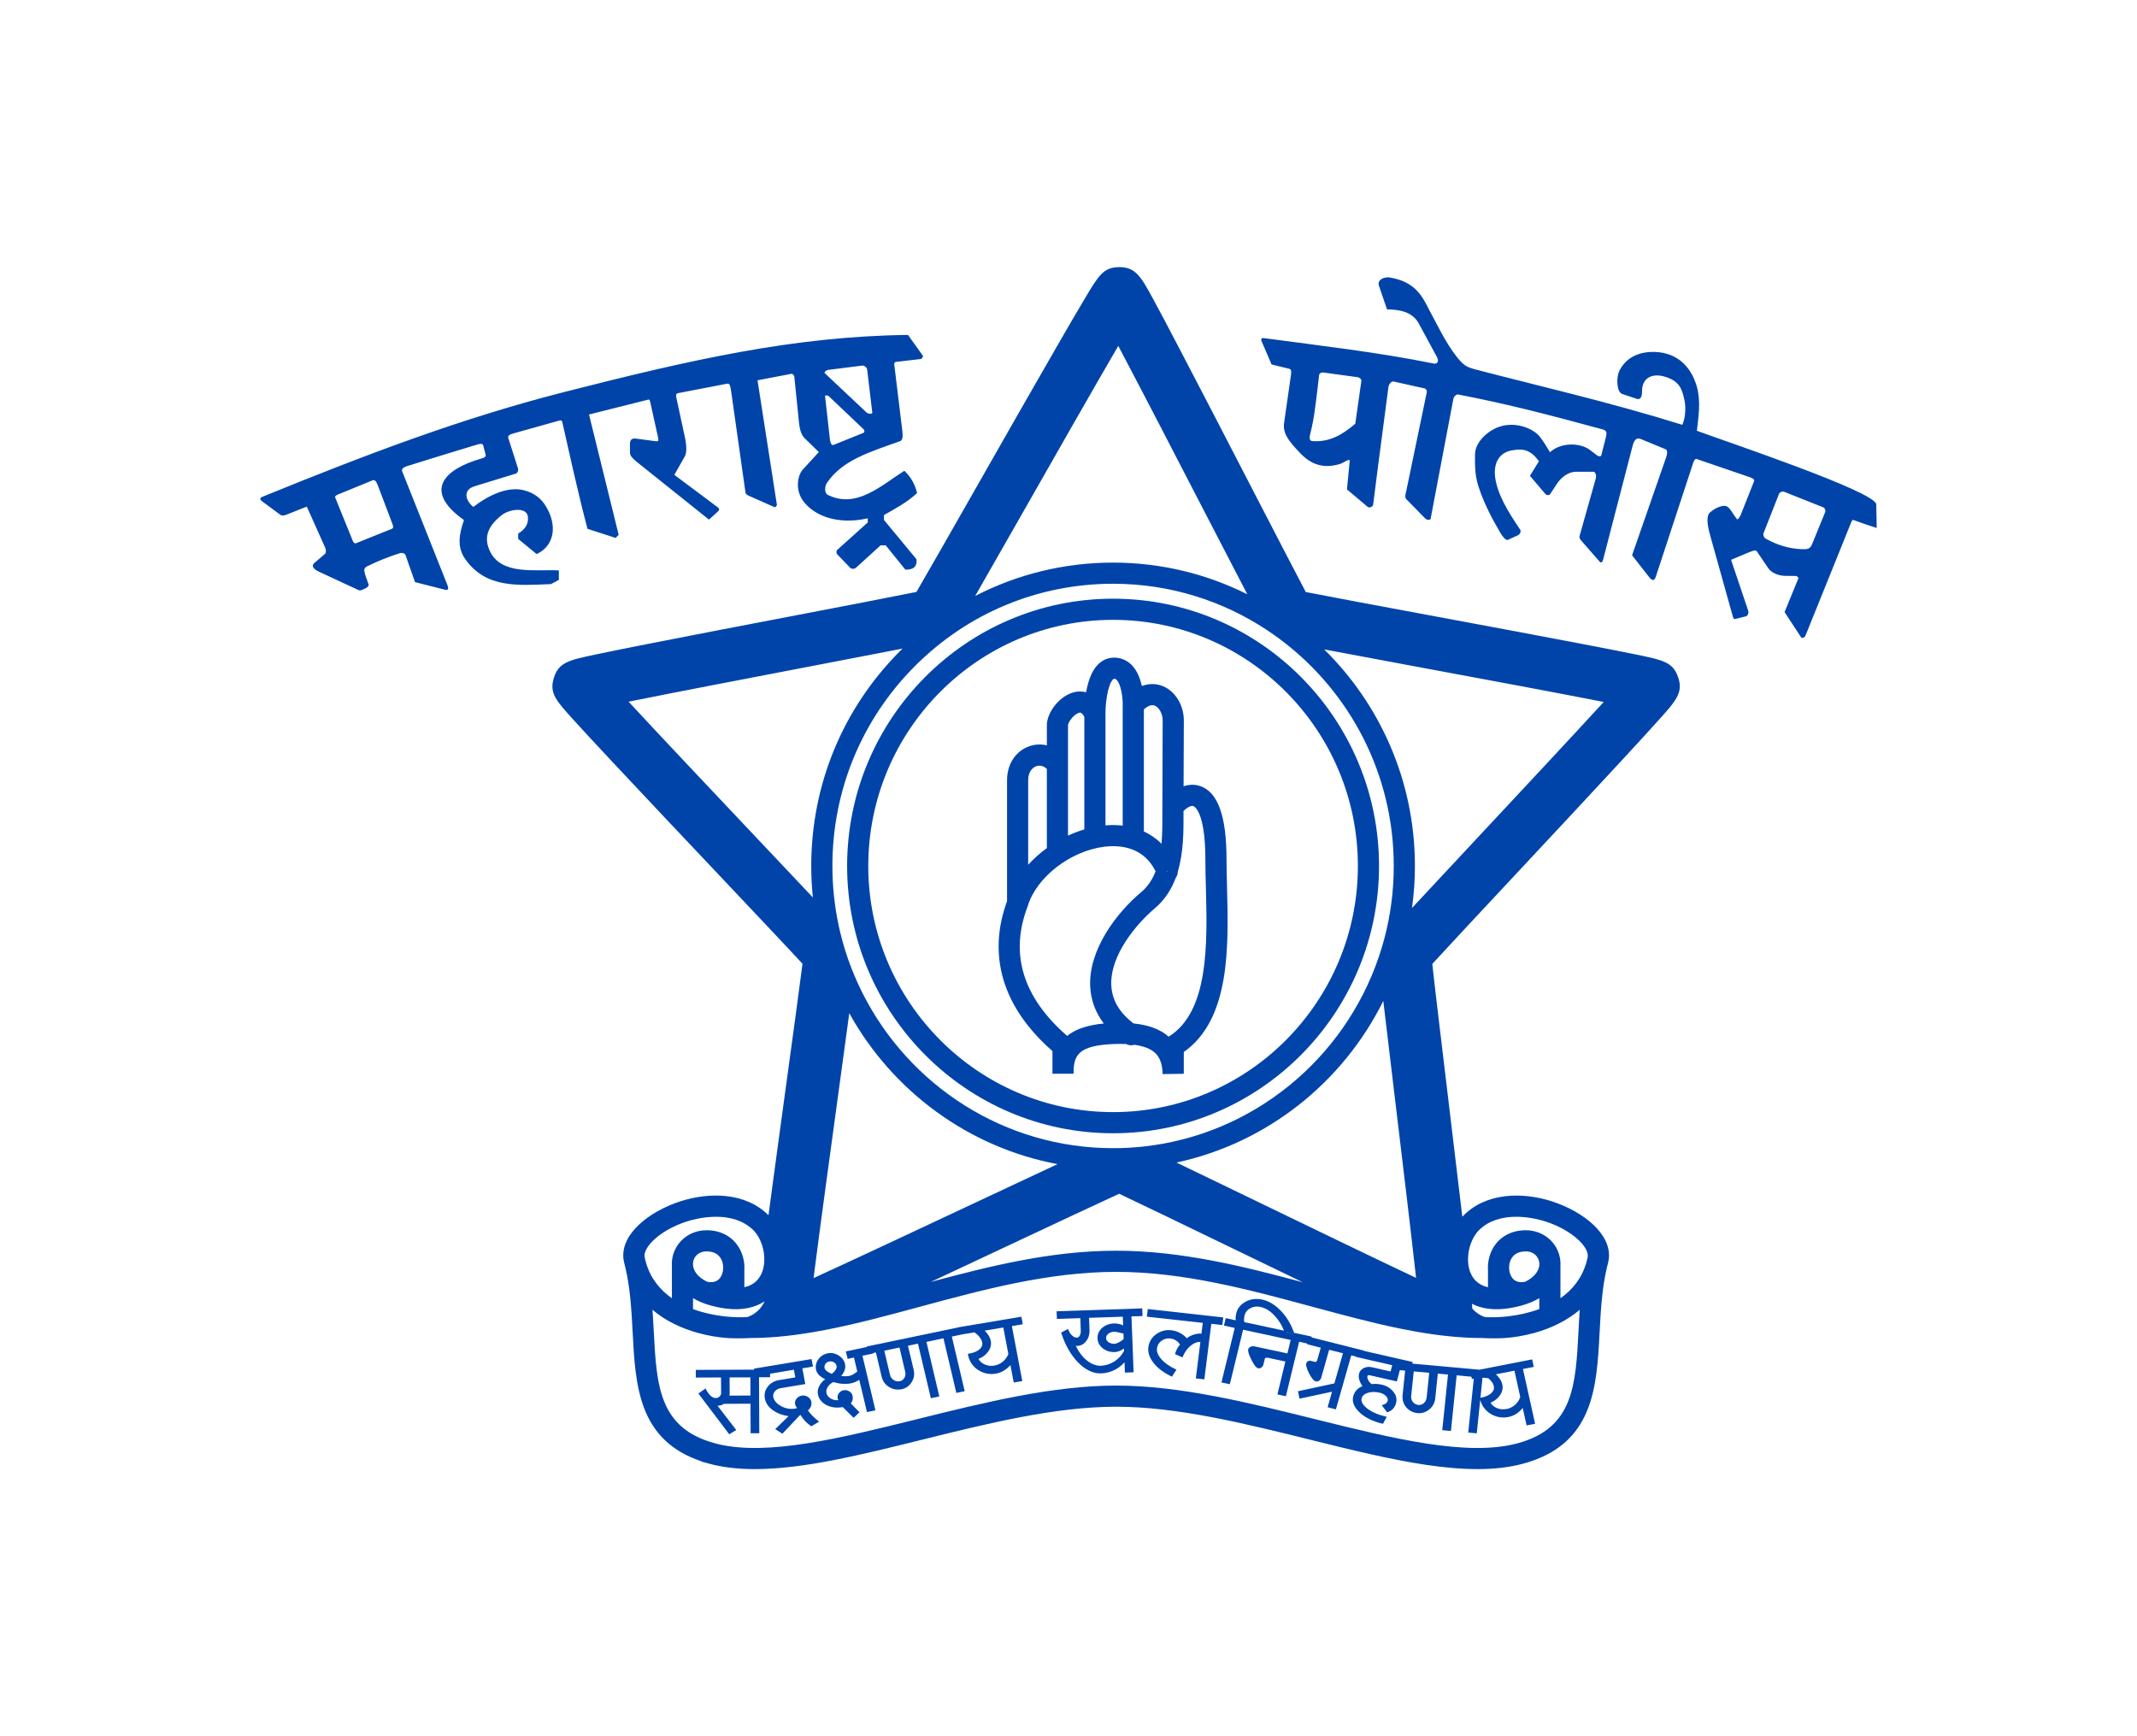 <svg width="128" height="104" viewBox="0 0 128 104" fill="none" xmlns="http://www.w3.org/2000/svg">
<rect width="128" height="104" fill="white"/>
<path d="M67.661 61.916C67.691 61.938 67.72 61.959 67.75 61.98L67.76 61.925C67.729 61.923 67.695 61.921 67.661 61.916ZM67.661 61.916C67.691 61.938 67.72 61.959 67.75 61.98L67.76 61.925C67.729 61.923 67.695 61.921 67.661 61.916ZM67.661 61.916C67.691 61.938 67.72 61.959 67.75 61.98L67.76 61.925C67.729 61.923 67.695 61.921 67.661 61.916ZM67.661 61.916C67.691 61.938 67.72 61.959 67.75 61.98L67.76 61.925C67.729 61.923 67.695 61.921 67.661 61.916ZM67.661 61.916C67.691 61.938 67.72 61.959 67.75 61.98L67.76 61.925C67.729 61.923 67.695 61.921 67.661 61.916ZM67.661 61.916C67.691 61.938 67.72 61.959 67.75 61.98L67.76 61.925C67.729 61.923 67.695 61.921 67.661 61.916ZM67.661 61.916C67.691 61.938 67.72 61.959 67.75 61.98L67.76 61.925C67.729 61.923 67.695 61.921 67.661 61.916ZM67.661 61.916C67.691 61.938 67.72 61.959 67.75 61.98L67.76 61.925C67.729 61.923 67.695 61.921 67.661 61.916ZM67.661 61.916C67.691 61.938 67.72 61.959 67.75 61.98L67.76 61.925C67.729 61.923 67.695 61.921 67.661 61.916ZM67.661 61.916C67.691 61.938 67.72 61.959 67.75 61.98L67.76 61.925C67.729 61.923 67.695 61.921 67.661 61.916ZM67.661 61.916C67.691 61.938 67.72 61.959 67.75 61.98L67.76 61.925C67.729 61.923 67.695 61.921 67.661 61.916Z" fill="#0044AA"/>
<path d="M66.669 35.862C57.884 35.862 50.74 43.044 50.74 51.873C50.74 60.702 57.886 67.883 66.671 67.883C75.456 67.883 82.6 60.7 82.6 51.873C82.6 43.044 75.454 35.862 66.669 35.862ZM81.333 51.873C81.333 60.002 74.755 66.616 66.671 66.616C58.587 66.616 52.007 60.002 52.007 51.873C52.007 43.745 58.583 37.129 66.671 37.129C74.759 37.129 81.333 43.743 81.333 51.871V51.873Z" fill="#0044AA"/>
<path d="M55.269 21.297L54.386 20.062C47.565 20.145 41.385 21.544 33.777 23.487C27.663 25.049 22.06 27.173 15.699 29.765C15.515 29.841 15.595 29.951 15.709 30.035L16.784 30.831C16.889 30.91 17.016 30.884 17.151 30.831L18.376 30.346C18.376 30.346 19.098 31.946 19.474 32.797C19.524 32.909 19.549 33.101 19.474 33.168L18.832 33.722C18.585 33.937 18.878 34.142 19.113 34.249L21.479 35.349H21.481C21.523 35.37 21.574 35.373 21.618 35.356C22.022 35.216 22.104 35.096 22.081 35.018C21.994 34.731 21.849 34.456 21.819 34.159C21.811 34.068 21.891 33.973 21.969 33.933C22.617 33.612 23.288 33.344 23.977 33.128C24.084 33.097 24.251 33.143 24.289 33.249L24.859 34.87L26.675 35.33C26.901 35.389 26.852 35.176 26.791 35.024L24.086 28.222C24.042 28.11 24.133 28 24.405 27.914C25.75 27.491 27.101 27.078 28.45 26.67C28.638 26.613 28.902 26.518 28.94 26.67L29.084 27.219C29.122 27.369 29.024 27.411 28.788 27.479C26.584 28.119 25.332 29.408 27.791 31.152C27.528 31.912 27.335 32.731 27.859 33.479C29.103 35.258 31.034 35.064 33.002 34.988L33.473 34.737V34.167C32.041 34.099 30.015 34.469 29.335 32.995C28.942 32.145 29.265 31.482 30.042 30.863C30.515 30.487 31.554 30.352 31.619 30.95C31.663 31.378 31.469 31.703 31.038 31.961V32.282L32.143 33.19C33.236 32.685 33.397 31.425 32.668 30.28C32.436 29.913 32.058 29.533 31.361 29.362C30.443 29.134 29.331 29.611 28.351 30.365C27.893 30.002 27.692 29.354 28.421 29.128L30.893 28.37C31.005 28.336 31.064 28.175 31.022 28.043L30.447 26.242C30.407 26.117 30.492 26.033 30.735 25.967L33.483 25.197C33.635 25.152 33.669 25.22 33.69 25.323C34.117 27.213 34.615 29.501 35.189 31.678L36.876 32.221L37.057 32.037L35.28 24.829L38.831 23.938C38.894 23.922 38.92 23.962 38.939 24.048L39.422 26.229C39.458 26.394 39.435 26.449 39.297 26.432L38.1 26.273C37.83 26.235 37.733 26.366 37.733 26.577V27.105C37.733 27.274 37.834 27.413 38.105 27.639L42.466 31.125L42.969 30.669C43.072 30.574 43.144 30.494 42.969 30.371L40.391 28.444L41.016 27.342C41.134 27.137 41.138 26.734 41.02 26.176L40.514 23.835C40.48 23.674 40.48 23.575 40.623 23.548L43.573 22.98C43.729 22.948 43.761 23.212 43.809 23.548L44.654 29.516C44.666 29.605 44.772 29.662 44.854 29.698L46.38 30.375C46.446 30.405 46.543 30.295 46.532 30.226L45.373 22.779L47.402 22.393C47.485 22.376 47.569 22.488 47.578 22.57L47.852 25.264C47.888 25.613 47.951 26.012 48.205 26.259L49.047 27.078L48.08 28.133C47.776 28.465 47.567 29.425 48.226 30.16C49.081 31.112 50.531 31.378 51.975 31.047V31.296L50.149 32.938C50.084 32.997 50.088 33.141 50.149 33.204L50.926 34.013C51.006 34.093 51.183 34.087 51.266 34.013L52.748 32.664H53.05L54.226 34.121C54.658 34.135 54.943 33.981 54.895 33.5L52.948 31.146V30.852C53.641 30.453 54.35 30.086 54.933 29.527C54.789 28.992 54.578 28.593 54.169 28.199C52.79 29.069 51.278 30.527 49.539 29.62C49.368 29.461 49.408 29.109 49.539 28.914C50.451 27.576 52.036 27.093 53.894 26.434C54 26.398 54.107 26.318 54.048 25.819L53.567 21.861C53.554 21.77 53.571 21.69 53.677 21.677L55.142 21.506C55.22 21.498 55.317 21.363 55.269 21.297ZM23.489 31.669L21.325 32.539C21.183 32.598 21.103 32.337 21.053 32.206L20.079 29.805C20.054 29.748 20.067 29.693 20.274 29.607L22.332 28.767C22.433 28.727 22.53 28.811 22.623 29.056L23.489 31.34C23.531 31.45 23.595 31.625 23.489 31.669ZM51.73 25.923L49.942 26.645C49.735 26.729 49.71 26.337 49.687 26.119L49.419 23.734C49.408 23.658 49.592 23.681 49.644 23.734L51.73 25.716C51.781 25.765 51.796 25.898 51.73 25.923ZM51.907 24.711L49.402 22.353C49.336 22.29 49.509 22.169 49.6 22.157L51.648 21.899C51.775 21.884 51.929 22.017 51.941 22.144L52.247 24.711C52.262 24.825 51.99 24.791 51.907 24.711ZM112.382 30.198C112.239 29.425 103.642 26.537 101.638 25.805C101.738 24.943 101.881 24.038 101.638 23.168C101.349 22.144 100.619 21.131 99.118 21.082C98.246 21.057 97.446 21.352 97.011 22.18C96.787 22.606 96.835 23.493 97.163 23.599L98.031 23.888C98.305 23.981 98.356 23.677 98.353 23.44C98.349 22.642 98.953 22.311 99.783 22.583C100.596 22.847 100.764 23.303 100.906 24.04C100.995 24.508 100.923 25.123 100.764 25.446C96.337 24.067 92.341 23.166 88.422 22.142C87.825 21.988 87.658 21.882 87.247 21.361C86.588 20.531 86.026 19.334 85.849 19.023C85.56 18.517 85.347 17.957 84.966 17.516C84.532 17.009 83.976 16.746 83.242 16.621C82.929 16.568 82.467 16.75 82.596 17.119L83.079 18.532C83.731 18.546 84.572 18.627 84.977 19.372L86.06 21.371C86.191 21.612 86.132 21.829 85.857 21.772C82.505 21.095 79.11 20.71 75.724 20.256C75.527 20.216 75.527 20.349 75.557 20.421L76.163 21.831L77.235 22.093C77.377 22.127 77.339 22.38 77.316 22.524L76.917 25.306C76.826 25.938 77.13 26.368 77.9 27.166C78.673 27.966 79.458 28.034 80.28 27.787C80.468 27.728 80.865 27.418 80.843 27.616L80.679 29.316L81.924 30.365C82.013 30.441 82.23 30.356 82.247 30.242C82.334 29.56 82.416 28.878 82.505 28.199C82.722 26.527 82.944 24.855 83.163 23.183C83.183 23.033 83.328 22.822 83.476 22.853L85.332 23.267C85.412 23.286 85.477 23.4 85.463 23.48L84.234 29.398C84.202 29.563 84.118 29.782 84.234 29.902L85.382 31.072C85.454 31.148 85.667 31.173 85.691 31.072L87.048 23.915C87.073 23.782 87.204 23.605 87.339 23.63C90.43 24.226 92.833 24.867 95.981 25.718C96.263 25.792 96.255 25.929 96.175 26.242L95.911 27.28C95.89 27.361 95.727 27.333 95.66 27.28L95.227 26.947C94.655 26.523 93.513 26.472 92.839 27.09C92.651 26.776 92.463 26.461 92.24 26.17C91.857 25.674 90.753 25.197 89.719 25.593C89.098 25.83 88.355 26.48 88.349 27.221C88.342 27.874 88.342 28.484 88.551 29.123C88.87 30.118 89.349 31.036 89.875 31.933C89.976 32.104 90.187 32.396 90.318 32.337L90.933 32.056C91.038 32.007 91.121 31.828 91.057 31.731C90.694 31.184 90.352 30.679 90.059 30.093C89.085 28.159 89.6 27.154 90.538 26.981C91.277 26.841 91.695 26.972 92.178 27.627L91.638 28.503L92.571 29.598C92.63 29.668 92.795 29.683 92.845 29.605L93.255 28.978C93.5 28.604 93.937 28.26 94.382 28.26H95.438C95.577 28.26 95.624 28.513 95.586 28.648L94.61 32.113C94.572 32.246 94.707 32.379 94.798 32.482L95.816 33.646C95.871 33.707 95.968 33.732 96.023 33.517L97.75 26.854C97.834 26.518 97.925 26.151 98.292 26.303L99.751 26.905C99.96 26.989 99.804 27.373 99.73 27.589L97.756 33.261L98.772 34.56C98.949 34.79 99.09 34.809 99.173 34.56L101.423 27.709C101.455 27.616 101.529 27.462 101.622 27.494L104.687 28.543C104.835 28.593 105.122 28.676 105.065 28.822L104.294 30.768C104.244 30.897 104.104 31.18 104.03 31.089C103.83 30.846 103.646 30.451 103.446 30.34C103.228 30.219 102.774 30.392 102.43 30.688C102.122 30.954 102.339 31.739 102.479 32.235L103.8 36.96C103.815 37.015 103.868 37.097 103.923 37.081L104.581 36.916C104.698 36.888 104.75 36.69 104.71 36.574L103.686 33.534L104.622 33.139C105.08 32.945 105.162 32.947 105.23 33.027L105.909 34.028C106.118 34.338 106.558 34.492 106.933 34.494L107.562 34.501C107.634 34.501 107.742 34.587 107.714 34.653L106.891 36.665L107.883 38.18C107.934 38.256 108.101 38.18 108.135 38.094L110.883 31.283C110.934 31.154 110.98 31.137 111.018 31.148C111.477 31.319 111.941 31.48 112.41 31.625L112.382 30.198ZM81.177 25.384H81.175C80.444 26.001 79.699 26.482 78.648 26.425C78.477 26.415 78.384 26.356 78.494 25.933C78.599 25.511 78.681 25.083 78.741 24.65C78.848 23.922 78.922 23.187 79.013 22.452C79.026 22.363 79.152 22.3 79.241 22.311L81.32 22.594C81.424 22.606 81.559 22.714 81.542 22.817L81.177 25.384ZM109.321 30.679L108.534 32.605C108.422 32.877 108.278 32.909 107.923 32.896C107.144 32.867 106.437 32.643 105.755 32.261C105.654 32.204 105.588 32.043 105.631 31.936L106.56 29.579C106.6 29.476 106.767 29.419 106.868 29.459L109.213 30.392C109.308 30.43 109.361 30.582 109.321 30.679Z" fill="#0044AA"/>
<path d="M96.299 75.726C96.303 75.707 96.31 75.688 96.314 75.669C96.337 75.582 96.354 75.496 96.363 75.409C96.344 75.517 96.323 75.622 96.299 75.726Z" fill="#0044AA"/>
<path d="M88.811 73.49C88.777 73.515 88.746 73.543 88.714 73.57C88.746 73.543 88.779 73.517 88.813 73.494V73.49H88.811ZM88.798 80.148C89.007 80.168 89.227 80.178 89.455 80.178C89.683 80.178 89.917 80.17 90.156 80.148H88.798ZM95.075 75.396C95.079 75.377 95.085 75.36 95.09 75.341C95.096 75.316 95.1 75.291 95.102 75.265C95.094 75.31 95.085 75.354 95.075 75.396ZM96.363 75.398C96.363 75.398 96.363 75.4 96.365 75.403V75.398H96.363ZM44.898 73.492C44.926 73.513 44.951 73.532 44.977 73.553C44.951 73.532 44.926 73.511 44.901 73.492H44.898ZM43.549 80.148C43.79 80.17 44.024 80.178 44.252 80.178C44.48 80.178 44.698 80.168 44.907 80.148H43.549ZM38.603 75.249C38.603 75.28 38.609 75.312 38.618 75.341C38.622 75.356 38.626 75.373 38.63 75.388C38.62 75.341 38.611 75.295 38.603 75.249ZM37.343 75.398H37.34L37.347 75.43C37.347 75.43 37.343 75.409 37.343 75.398Z" fill="#0044AA"/>
<path d="M100.513 40.562C100.205 39.662 99.618 39.542 98.052 39.217C97.294 39.061 96.223 38.85 94.781 38.575C92.138 38.069 88.682 37.425 85.634 36.859C82.615 36.297 79.509 35.719 78.213 35.463C77.605 34.319 76.203 31.604 74.837 28.963C73.439 26.256 71.854 23.191 70.625 20.846C69.956 19.564 69.454 18.616 69.09 17.947C68.356 16.596 68.024 15.983 67.017 16C66.088 16.017 65.801 16.497 64.953 17.924C64.545 18.608 63.979 19.577 63.226 20.886C61.845 23.28 60.076 26.385 58.516 29.125C57.044 31.71 55.53 34.365 54.893 35.457C53.66 35.71 50.685 36.28 47.789 36.836C44.808 37.406 41.428 38.054 38.831 38.567C37.414 38.845 36.363 39.059 35.618 39.217C34.089 39.54 33.458 39.675 33.171 40.615C32.896 41.518 33.295 41.957 34.361 43.131C34.874 43.699 35.607 44.489 36.599 45.55C38.417 47.495 40.805 50.022 42.912 52.251C45.017 54.481 47.181 56.769 48.067 57.73C47.907 59.011 47.489 62.066 47.081 65.039C46.735 67.572 46.351 70.384 46.03 72.793C44.632 71.398 42.449 71.408 40.733 71.966C38.865 72.574 37.174 73.923 37.343 75.398C37.343 75.409 37.345 75.419 37.347 75.43C37.347 75.434 37.347 75.436 37.349 75.439C37.361 75.517 37.376 75.593 37.393 75.666C37.393 75.666 37.395 75.673 37.395 75.675C37.421 75.766 37.442 75.859 37.463 75.949C37.756 77.197 37.826 78.523 37.894 79.809C38.06 82.988 38.233 86.271 42.014 87.533V87.55L42.483 87.677C43.324 87.903 44.24 88 45.219 88C48.133 88 51.601 87.139 55.222 86.241C59.145 85.268 63.2 84.263 66.853 84.263C70.505 84.263 74.561 85.268 78.483 86.241C83.322 87.441 87.891 88.574 91.224 87.677C95.461 86.535 95.638 83.117 95.812 79.811C95.881 78.502 95.951 77.151 96.259 75.884C96.272 75.833 96.287 75.781 96.299 75.726C96.323 75.622 96.344 75.517 96.363 75.409C96.363 75.407 96.363 75.405 96.365 75.403C96.365 75.403 96.364 75.401 96.363 75.398H96.365C96.529 73.921 94.838 72.574 92.974 71.968C91.222 71.396 88.982 71.4 87.589 72.884C87.306 70.479 86.968 67.665 86.662 65.13C86.301 62.115 85.927 59.018 85.79 57.74C86.643 56.805 88.72 54.582 90.741 52.42C92.852 50.161 95.244 47.6 97.076 45.616C98.079 44.533 98.818 43.727 99.337 43.146C100.395 41.97 100.834 41.482 100.513 40.562ZM61.269 30.692C63.063 27.54 65.495 23.271 66.981 20.719C68.311 23.233 70.444 27.358 72.023 30.416C73.281 32.85 74.128 34.486 74.71 35.598C72.287 34.385 69.555 33.7 66.669 33.7C63.747 33.703 60.933 34.393 58.41 35.7C59.026 34.627 59.928 33.046 61.269 30.692ZM66.671 34.967C70.072 34.967 73.237 35.987 75.884 37.739C76.186 37.938 76.482 38.147 76.771 38.368C80.846 41.453 83.482 46.359 83.482 51.871C83.482 53.387 83.284 54.855 82.91 56.252C82.815 56.609 82.707 56.964 82.589 57.31C80.518 63.43 75.046 67.982 68.447 68.683C67.864 68.744 67.271 68.776 66.671 68.776C66.278 68.776 65.888 68.763 65.501 68.736C59.039 68.286 53.569 64.15 51.166 58.41C50.765 57.453 50.449 56.453 50.229 55.416C49.986 54.274 49.858 53.087 49.858 51.873C49.858 47.358 51.606 43.112 54.783 39.918C57.958 36.726 62.178 34.969 66.671 34.967ZM60.24 74.683C63.008 73.382 65.85 72.048 67.036 71.507C68.195 72.052 70.942 73.38 73.615 74.674C75.04 75.362 76.564 76.099 78.033 76.809C74.44 75.842 70.731 74.919 66.855 74.919C62.979 74.919 59.322 75.829 55.754 76.787C57.247 76.087 58.794 75.362 60.24 74.683ZM48.73 76.559C49.093 73.686 49.742 68.963 50.219 65.467C50.499 63.411 50.713 61.864 50.869 60.692C53.44 65.33 57.977 68.725 63.34 69.732C62.252 70.239 60.812 70.916 58.895 71.816C55.693 73.319 51.367 75.352 48.73 76.559ZM74.995 71.822C73.009 70.861 71.55 70.154 70.469 69.637C75.903 68.465 80.438 64.832 82.855 59.957C83.001 61.201 83.214 62.97 83.518 65.51C83.936 68.987 84.502 73.686 84.819 76.545C82.254 75.335 78.084 73.317 74.995 71.822ZM45.213 50.077C42.823 47.548 39.591 44.128 37.649 42.031C40.431 41.47 45.002 40.593 48.384 39.945C51.063 39.432 52.853 39.088 54.063 38.85C54.002 38.907 53.943 38.966 53.884 39.025C50.47 42.458 48.591 47.02 48.591 51.873C48.591 52.509 48.623 53.138 48.688 53.757C47.85 52.866 46.727 51.677 45.213 50.077ZM41.506 75.658C41.506 75.645 41.506 75.635 41.51 75.622C41.554 75.293 41.82 74.959 42.319 74.959C42.754 74.959 43.055 75.126 43.214 75.455C43.273 75.58 43.307 75.719 43.315 75.861V76.002C43.302 76.211 43.235 76.414 43.117 76.564C42.946 76.775 42.688 76.847 42.348 76.775C41.782 76.498 41.546 76.125 41.51 75.804V75.658H41.506ZM41.51 77.761C41.81 77.94 42.171 78.094 42.602 78.21C43.824 78.54 44.708 78.451 45.344 78.189C45.513 78.12 45.665 78.04 45.8 77.951C45.673 78.215 45.511 78.426 45.31 78.588C45.154 78.719 44.974 78.819 44.772 78.89C44.054 78.945 42.745 78.871 41.51 78.415V77.761ZM38.632 75.403C38.632 75.403 38.632 75.392 38.632 75.388C38.628 75.373 38.624 75.356 38.62 75.341C38.611 75.312 38.607 75.28 38.605 75.249C38.567 74.647 39.583 73.671 41.126 73.171C41.599 73.017 43.575 72.466 44.901 73.492C44.926 73.511 44.951 73.532 44.977 73.553C45.05 73.61 45.118 73.676 45.183 73.747C45.466 74.068 45.663 74.516 45.741 74.98C45.819 75.441 45.783 75.918 45.606 76.302C45.591 76.334 45.576 76.363 45.561 76.391C45.34 76.802 44.989 77.016 44.584 77.104V76.089C44.609 75.69 44.535 75.278 44.356 74.906C43.986 74.136 43.243 73.692 42.321 73.692C41.261 73.692 40.393 74.434 40.256 75.455C40.239 75.584 40.235 75.719 40.245 75.859V77.765C39.542 77.273 38.968 76.587 38.694 75.637C38.672 75.561 38.654 75.483 38.635 75.403H38.632ZM88.619 73.654C88.648 73.625 88.68 73.595 88.714 73.57C88.746 73.543 88.777 73.515 88.811 73.49C90.135 72.468 92.111 73.017 92.582 73.171C94.14 73.68 95.159 74.666 95.102 75.265C95.1 75.291 95.096 75.316 95.09 75.341C95.085 75.36 95.079 75.377 95.075 75.396C95.058 75.472 95.039 75.544 95.02 75.616C94.748 76.576 94.173 77.269 93.466 77.763V75.852C93.475 75.715 93.468 75.582 93.453 75.455C93.316 74.434 92.448 73.692 91.389 73.692C90.466 73.692 89.723 74.136 89.351 74.906C89.176 75.276 89.102 75.683 89.126 76.08V77.104C88.693 77.007 88.319 76.769 88.104 76.3C87.728 75.491 87.988 74.265 88.619 73.654ZM91.361 76.775C91.019 76.847 90.762 76.775 90.591 76.562C90.47 76.412 90.403 76.205 90.392 75.992V75.873C90.399 75.728 90.432 75.584 90.494 75.455C90.652 75.126 90.954 74.959 91.389 74.959C91.887 74.959 92.153 75.293 92.197 75.622C92.197 75.635 92.199 75.645 92.201 75.658V75.799C92.163 76.12 91.927 76.496 91.361 76.775ZM92.199 77.761V78.413C90.962 78.871 89.651 78.945 88.933 78.89C88.634 78.785 88.387 78.618 88.188 78.388C88.18 78.295 88.171 78.198 88.163 78.097C88.809 78.426 89.75 78.576 91.108 78.21C91.539 78.094 91.9 77.94 92.199 77.761ZM87.838 80.123C88.156 80.14 88.473 80.148 88.79 80.148H90.156C90.717 80.106 91.306 80.007 91.889 79.847C92.869 79.576 93.833 79.129 94.623 78.457C94.591 78.89 94.57 79.319 94.547 79.745C94.378 82.988 94.243 85.551 90.895 86.455C87.878 87.265 83.463 86.172 78.789 85.013C74.793 84.02 70.659 82.996 66.853 82.996C63.046 82.996 58.912 84.02 54.916 85.013C50.347 86.146 46.026 87.217 43.015 86.505L42.813 86.45C39.462 85.549 39.329 82.986 39.158 79.743C39.135 79.319 39.114 78.888 39.082 78.457C39.87 79.129 40.834 79.576 41.814 79.844C42.399 80.007 42.99 80.106 43.549 80.148H44.917C45.169 80.148 45.422 80.142 45.675 80.132C46.978 80.077 48.3 79.891 49.642 79.623C51.422 79.27 53.24 78.778 55.112 78.272C58.904 77.246 62.827 76.186 66.855 76.186C70.883 76.186 74.803 77.246 78.595 78.272C80.385 78.755 82.125 79.226 83.826 79.576C85.186 79.855 86.52 80.056 87.838 80.123ZM88.427 50.258C86.636 52.175 85.414 53.482 84.574 54.388C84.69 53.567 84.749 52.726 84.749 51.873C84.749 46.794 82.667 42.198 79.315 38.9C80.573 39.139 82.397 39.479 85.055 39.973C88.528 40.617 93.225 41.491 96.059 42.048C94.106 44.178 90.84 47.674 88.427 50.258Z" fill="#0044AA"/>
<path d="M77.459 79.891L77.005 79.792C77.005 79.792 77.007 79.798 77.007 79.8L77.461 79.897C77.461 79.897 77.459 79.893 77.459 79.891ZM77.459 79.891L77.005 79.792C77.005 79.792 77.007 79.798 77.007 79.8L77.461 79.897C77.461 79.897 77.459 79.893 77.459 79.891Z" fill="#0044AA"/>
<path d="M48.994 85.103C48.855 84.992 48.73 84.88 48.625 84.768C48.534 84.671 48.458 84.578 48.395 84.487C48.466 84.421 48.523 84.35 48.561 84.269C48.603 84.172 48.616 84.073 48.597 83.976C48.574 83.849 48.504 83.75 48.392 83.678C48.283 83.605 48.16 83.577 48.029 83.598C47.892 83.621 47.786 83.683 47.711 83.78C47.63 83.877 47.601 83.987 47.624 84.109C47.632 84.158 47.654 84.21 47.687 84.265C47.704 84.293 47.723 84.32 47.746 84.348C47.744 84.348 47.742 84.348 47.74 84.348C47.706 84.36 47.666 84.369 47.62 84.375C47.335 84.426 47.052 84.375 46.779 84.223C46.514 84.075 46.357 83.892 46.317 83.68C46.294 83.562 46.324 83.453 46.406 83.351C46.492 83.241 46.604 83.178 46.748 83.155L48.236 82.904L48.057 81.964L48.694 81.856L48.608 81.407L45.162 81.981L45.175 82.042L41.677 82.057V82.517L43.186 82.509L43.193 83.442C43.193 83.526 43.161 83.596 43.096 83.655C43.032 83.714 42.954 83.748 42.859 83.744C42.766 83.744 42.669 83.7 42.57 83.613C42.466 83.518 42.373 83.391 42.293 83.233L42.262 83.168L41.831 83.472L43.68 85.914L44.1 85.659L42.977 84.202C43.121 84.208 43.252 84.164 43.366 84.09L44.951 84.082L44.96 85.851H45.479L45.464 82.498H46.125V82.285L47.552 82.046L47.637 82.505L46.659 82.669C46.378 82.716 46.153 82.847 45.986 83.062C45.821 83.273 45.762 83.512 45.813 83.769C45.865 84.056 46.041 84.303 46.334 84.502C46.585 84.671 46.887 84.78 47.233 84.827L46.435 85.604L46.86 85.882L47.936 84.747C48.025 84.882 48.116 85.002 48.211 85.108C48.323 85.232 48.443 85.334 48.566 85.414L48.597 85.435L49.064 85.158L48.994 85.101V85.103ZM43.691 83.598C43.701 83.547 43.706 83.495 43.706 83.44L43.701 82.509L44.943 82.505L44.949 83.592L43.691 83.598Z" fill="#0044AA"/>
<path d="M77.459 79.891L77.005 79.792C77.005 79.792 77.007 79.798 77.007 79.8L77.461 79.897C77.461 79.897 77.459 79.893 77.459 79.891Z" fill="#0044AA"/>
<path d="M91.22 82.004L91.87 81.878L91.771 81.428L88.615 82.046L87.673 81.96L84.591 81.681L84.616 81.584L81.698 80.919L81.703 80.904L78.559 80.113L78.57 80.064L77.508 79.836C77.343 79.344 77.085 78.909 76.746 78.546C76.395 78.168 76.009 77.932 75.595 77.843C75.247 77.769 74.915 77.811 74.613 77.97C74.314 78.128 74.124 78.365 74.047 78.669C74.02 78.781 74.007 78.88 74.007 78.973C74.01 79.015 74.014 79.053 74.02 79.087L73.418 78.956L73.309 79.403L73.957 79.543L73.161 82.809L73.663 82.914L74.459 79.65L75.109 79.792L77.307 80.265L77.111 81.071L75.154 80.651C75.069 80.634 74.989 80.638 74.917 80.666C74.814 80.706 74.778 80.773 74.765 80.822C74.748 80.896 74.748 81.039 74.957 81.457C75.168 81.871 75.282 81.943 75.359 81.958C75.426 81.973 75.492 81.958 75.555 81.913C75.616 81.869 75.656 81.81 75.675 81.736L75.762 81.375C75.766 81.362 75.785 81.35 75.814 81.337C75.857 81.322 75.899 81.322 75.95 81.333L76.99 81.555L76.513 83.528L77.02 83.636L77.814 80.372L78.31 80.48L78.297 80.522L79.11 80.727L78.895 81.481C78.884 81.517 78.867 81.542 78.836 81.565C78.814 81.582 78.796 81.586 78.772 81.58L78.506 81.514C78.454 81.5 78.399 81.508 78.346 81.538C78.293 81.565 78.259 81.607 78.242 81.66C78.209 81.778 78.263 81.971 78.409 82.268C78.563 82.562 78.69 82.714 78.812 82.745C78.878 82.762 78.945 82.747 79.011 82.705C79.072 82.663 79.114 82.606 79.135 82.534L79.612 80.854L80.44 81.061L79.925 82.866L77.744 83.336L77.837 83.782L79.784 83.364L79.52 84.295L80.016 84.421L80.936 81.187L81.221 81.259L81.217 81.278L83.389 81.776L83.292 82.152L82.171 81.897C82 81.859 81.838 81.876 81.688 81.947C81.536 82.021 81.441 82.133 81.405 82.279C81.373 82.401 81.38 82.536 81.426 82.684C81.464 82.8 81.525 82.918 81.606 83.034C81.483 83.081 81.373 83.151 81.278 83.241C81.168 83.355 81.093 83.488 81.055 83.638C80.97 83.966 81.101 84.295 81.447 84.618C81.787 84.926 82.239 85.148 82.792 85.275L82.838 85.285L83.062 84.865L82.982 84.846C82.532 84.742 82.163 84.58 81.884 84.362C81.62 84.151 81.51 83.947 81.559 83.757C81.597 83.609 81.713 83.503 81.914 83.436C82.127 83.366 82.365 83.362 82.629 83.421C82.794 83.459 82.925 83.528 83.02 83.63C83.111 83.725 83.142 83.82 83.115 83.921C83.102 83.97 83.075 84.012 83.026 84.052C82.98 84.094 82.921 84.126 82.849 84.147L82.758 84.17L83.081 84.595L83.123 84.584C83.246 84.55 83.351 84.483 83.44 84.386C83.527 84.286 83.588 84.17 83.622 84.039C83.683 83.797 83.626 83.567 83.451 83.358C83.284 83.146 83.047 83.005 82.75 82.939C82.64 82.912 82.528 82.899 82.42 82.897C82.328 82.893 82.239 82.897 82.154 82.91C82.061 82.834 81.994 82.749 81.948 82.659C81.901 82.566 81.888 82.479 81.909 82.401C81.909 82.395 81.924 82.386 81.941 82.38C81.975 82.372 82.013 82.372 82.051 82.38L83.668 82.749L83.846 82.072L84.164 82.101L84.01 83.577C83.985 83.847 84.057 84.09 84.23 84.299C84.403 84.504 84.633 84.62 84.909 84.647C85.169 84.668 85.403 84.595 85.61 84.426C85.819 84.253 85.94 84.027 85.967 83.759L86.121 82.281L86.731 82.336L86.387 85.669L86.907 85.716L87.249 82.382L88.131 82.465L88.163 82.604L88.275 82.583L87.95 85.747L87.943 85.811L88.454 85.857L88.661 83.852C88.752 84.202 88.957 84.483 89.273 84.683C89.607 84.888 89.968 84.954 90.35 84.878C90.529 84.844 90.703 84.77 90.863 84.66C90.988 84.571 91.104 84.464 91.207 84.339L91.437 85.382L91.948 85.283L91.22 82.004ZM74.941 79.283L74.535 79.198C74.522 79.158 74.514 79.108 74.512 79.051C74.512 78.973 74.525 78.882 74.55 78.778C74.592 78.599 74.704 78.464 74.886 78.367C75.073 78.263 75.272 78.238 75.492 78.284C75.798 78.35 76.087 78.529 76.351 78.816C76.594 79.074 76.779 79.374 76.908 79.707L74.941 79.283ZM77.007 79.8C77.007 79.8 77.005 79.794 77.005 79.792L77.459 79.891C77.459 79.891 77.461 79.895 77.461 79.897L77.007 79.8ZM85.45 83.708C85.435 83.845 85.382 83.955 85.285 84.046C85.199 84.122 85.106 84.16 84.998 84.16L84.962 84.156C84.825 84.145 84.717 84.088 84.631 83.984C84.546 83.877 84.513 83.759 84.525 83.626L84.679 82.148L85.606 82.232L85.452 83.708H85.45ZM88.699 83.725L88.674 83.729L88.798 82.524L89.142 82.555C89.208 82.608 89.265 82.665 89.313 82.724C89.398 82.823 89.453 82.929 89.476 83.034C89.51 83.184 89.461 83.32 89.328 83.446C89.189 83.577 88.978 83.67 88.699 83.725ZM90.747 84.149C90.618 84.263 90.468 84.343 90.306 84.386L90.247 84.396C90.031 84.441 89.826 84.419 89.641 84.337C89.476 84.263 89.358 84.162 89.282 84.022C89.518 83.923 89.704 83.778 89.835 83.59C89.985 83.379 90.035 83.157 89.985 82.931C89.957 82.802 89.9 82.678 89.814 82.562C89.755 82.475 89.683 82.395 89.6 82.321L90.711 82.103L91.059 83.683C90.996 83.866 90.891 84.022 90.747 84.149Z" fill="#0044AA"/>
<path d="M73.271 78.916L73.214 79.37L72.553 79.298L72.137 82.623L71.626 82.568L71.9 80.379C71.717 80.37 71.527 80.444 71.345 80.585C71.136 80.744 70.969 80.968 70.851 81.251L70.826 81.31L70.38 81.111L70.395 81.058C70.431 80.938 70.478 80.83 70.534 80.735C70.581 80.659 70.629 80.594 70.68 80.543C70.619 80.444 70.543 80.364 70.448 80.303C70.34 80.233 70.222 80.191 70.095 80.176C69.897 80.153 69.724 80.201 69.567 80.317C69.409 80.433 69.323 80.581 69.299 80.765C69.274 80.966 69.359 81.181 69.553 81.409C69.755 81.639 70.04 81.842 70.401 82.011L70.465 82.042L70.197 82.462L70.146 82.439C69.705 82.226 69.354 81.962 69.103 81.652C68.852 81.333 68.744 81.014 68.782 80.706C68.822 80.385 68.976 80.123 69.242 79.927C69.51 79.728 69.819 79.644 70.157 79.682C70.355 79.705 70.541 79.764 70.71 79.861C70.858 79.942 70.982 80.043 71.079 80.163C71.204 80.068 71.345 79.996 71.495 79.948C71.647 79.895 71.803 79.874 71.962 79.885L72.042 79.241L68.691 78.869L68.751 78.413L68.812 78.419L73.271 78.916Z" fill="#0044AA"/>
<path d="M68.434 78.831L68.417 78.373L63.289 78.546L63.306 79.004L64.708 78.958L64.735 79.705C64.741 79.826 64.718 79.929 64.67 80.011C64.625 80.087 64.573 80.123 64.505 80.125C64.414 80.125 64.323 80.091 64.231 80.013C64.138 79.933 64.059 79.817 63.998 79.669L63.973 79.606L63.557 79.821L63.574 79.872C63.808 80.585 64.146 81.172 64.579 81.618C65.007 82.049 65.455 82.268 65.909 82.268C65.924 82.268 65.941 82.268 65.955 82.266C66.257 82.255 66.544 82.177 66.81 82.036C67.022 81.92 67.203 81.774 67.355 81.597L67.378 82.22L67.9 82.201L67.771 78.854L68.434 78.831ZM67.304 80.212C67.203 80.296 67.102 80.364 67.005 80.412C66.912 80.463 66.827 80.49 66.755 80.493C66.616 80.495 66.496 80.465 66.394 80.395C66.304 80.328 66.255 80.25 66.253 80.151C66.249 80.056 66.289 79.973 66.378 79.899C66.473 79.819 66.587 79.779 66.726 79.773H66.743C66.798 79.773 66.861 79.781 66.937 79.798C67.024 79.815 67.119 79.836 67.218 79.864L67.292 79.885L67.304 80.212ZM66.739 81.559C66.489 81.713 66.221 81.797 65.941 81.808C65.653 81.819 65.36 81.704 65.075 81.472C64.817 81.257 64.602 80.97 64.437 80.617C64.467 80.621 64.496 80.624 64.526 80.621C64.735 80.615 64.915 80.52 65.056 80.338C65.2 80.155 65.267 79.935 65.259 79.686L65.231 78.939L67.252 78.871L67.273 79.391L67.245 79.378C67.174 79.344 67.091 79.319 67 79.302C66.91 79.281 66.81 79.272 66.707 79.277C66.432 79.287 66.196 79.378 66.006 79.549C65.82 79.72 65.729 79.929 65.738 80.17C65.746 80.404 65.852 80.605 66.052 80.765C66.255 80.923 66.492 80.997 66.772 80.989C66.878 80.984 66.988 80.957 67.1 80.906C67.176 80.873 67.252 80.828 67.326 80.773L67.33 80.921C67.182 81.185 66.984 81.4 66.739 81.559Z" fill="#0044AA"/>
<path d="M61.262 79.321L61.176 78.871L57.559 79.479L57.447 79.498V79.502L56.035 79.798L51.918 80.655L51.924 80.685L50.664 80.951L50.772 81.398L51.15 81.316L51.348 82.152C51.268 82.218 51.19 82.275 51.114 82.319C51.033 82.367 50.953 82.401 50.877 82.416C50.793 82.433 50.696 82.441 50.59 82.439C50.523 82.437 50.453 82.431 50.381 82.42C50.464 82.332 50.527 82.234 50.569 82.131C50.632 81.985 50.645 81.842 50.613 81.702C50.561 81.481 50.428 81.308 50.217 81.185C50.012 81.058 49.788 81.02 49.558 81.069C49.323 81.12 49.138 81.244 49.005 81.443C48.872 81.637 48.831 81.848 48.884 82.07C48.914 82.194 48.988 82.308 49.104 82.414C49.195 82.49 49.302 82.557 49.427 82.617C49.277 82.724 49.161 82.855 49.083 83.003C48.981 83.186 48.954 83.372 48.996 83.552C49.062 83.83 49.245 84.041 49.543 84.185C49.83 84.314 50.145 84.348 50.48 84.284L51.131 84.928L51.481 84.595L50.96 84.065C51.006 84.014 51.04 83.953 51.057 83.885C51.084 83.792 51.088 83.7 51.065 83.607C51.038 83.488 50.968 83.398 50.862 83.338C50.759 83.273 50.643 83.254 50.52 83.277C50.398 83.305 50.303 83.366 50.238 83.465C50.17 83.562 50.151 83.67 50.176 83.784C50.183 83.803 50.191 83.824 50.212 83.86L50.219 83.868C50.067 83.885 49.923 83.858 49.792 83.792C49.634 83.708 49.539 83.594 49.503 83.442C49.475 83.324 49.501 83.208 49.579 83.081C49.655 82.959 49.767 82.861 49.91 82.787C50.105 82.844 50.292 82.88 50.468 82.891C50.651 82.901 50.825 82.893 50.979 82.859C51.086 82.838 51.188 82.804 51.283 82.758C51.348 82.726 51.409 82.69 51.466 82.648L51.929 84.584L52.435 84.478L51.658 81.21L52.304 81.075L52.298 81.046L52.465 81.012L52.807 82.462C52.87 82.726 53.02 82.935 53.25 83.083C53.419 83.186 53.599 83.237 53.786 83.237C53.86 83.237 53.936 83.229 54.012 83.214C54.266 83.161 54.464 83.02 54.603 82.796C54.747 82.572 54.789 82.323 54.728 82.059L54.384 80.611L54.983 80.486L55.756 83.754L56.263 83.649L55.492 80.381L56.51 80.165L57.283 83.438L57.783 83.332L57.012 80.062L57.667 79.925L58.361 79.809C58.492 79.897 58.598 79.994 58.678 80.1C58.76 80.203 58.813 80.309 58.832 80.412C58.862 80.567 58.809 80.7 58.674 80.822C58.53 80.949 58.315 81.037 58.034 81.084L57.971 81.094L57.983 81.158C58.055 81.536 58.254 81.838 58.579 82.057C58.904 82.27 59.265 82.346 59.649 82.281C59.831 82.251 60.006 82.182 60.169 82.076C60.297 81.992 60.416 81.888 60.521 81.768L60.72 82.813L61.233 82.728L60.608 79.433L61.262 79.321ZM50.05 82.057C49.997 82.144 49.917 82.224 49.815 82.293C49.695 82.245 49.596 82.19 49.522 82.131C49.448 82.072 49.406 82.013 49.393 81.96C49.37 81.865 49.385 81.781 49.435 81.704C49.49 81.624 49.564 81.576 49.663 81.557C49.693 81.55 49.722 81.546 49.752 81.546C49.818 81.546 49.883 81.563 49.944 81.599C50.031 81.647 50.084 81.719 50.107 81.814C50.124 81.886 50.107 81.966 50.05 82.057ZM54.171 82.534C54.109 82.642 54.021 82.707 53.901 82.733C53.767 82.762 53.645 82.739 53.529 82.667C53.413 82.589 53.341 82.488 53.309 82.355L52.967 80.909L53.875 80.716L54.219 82.167C54.251 82.3 54.234 82.42 54.171 82.534ZM60.067 81.563C59.919 81.688 59.751 81.766 59.561 81.795L59.52 81.804C59.318 81.831 59.13 81.804 58.957 81.719C58.796 81.643 58.682 81.538 58.608 81.398C58.847 81.305 59.037 81.164 59.174 80.98C59.33 80.773 59.387 80.554 59.345 80.326C59.32 80.197 59.267 80.073 59.185 79.95C59.128 79.864 59.058 79.781 58.98 79.705L60.095 79.519L60.397 81.105C60.327 81.284 60.217 81.439 60.067 81.563Z" fill="#0044AA"/>
<path d="M73.496 53.166C73.48 52.568 73.465 52.004 73.465 51.481C73.465 48.892 72.952 47.455 71.896 47.087C71.575 46.976 71.231 46.984 70.893 47.098L70.908 43.216C70.931 42.274 70.408 41.4 69.633 41.092C69.407 41.001 68.947 40.883 68.394 41.092C68.294 40.648 68.115 40.171 67.788 39.838C67.501 39.546 67.138 39.392 66.732 39.392C66.367 39.392 66.029 39.536 65.761 39.808C65.364 40.211 65.159 40.868 65.054 41.468C64.769 41.392 64.522 41.423 64.401 41.449C63.46 41.643 62.704 42.692 62.704 43.431V44.649C62.389 44.571 62.056 44.577 61.729 44.676C60.872 44.934 60.319 45.74 60.319 46.731V53.976C59.47 56.294 59.301 59.678 63.038 62.961V64.319H64.304C64.304 63.284 64.478 62.6 66.812 62.535C67.04 62.529 67.252 62.531 67.45 62.539C67.606 62.621 67.784 62.634 67.942 62.584C68.512 62.662 68.932 62.826 69.196 63.078C69.479 63.346 69.624 63.757 69.639 64.338L70.906 64.321V63.014C73.701 61.057 73.587 56.693 73.496 53.166ZM69.897 52.165C69.903 52.178 69.907 52.192 69.914 52.205L69.88 52.211C69.886 52.197 69.891 52.182 69.897 52.165ZM68.514 42.491C68.696 42.329 68.941 42.179 69.164 42.268C69.443 42.38 69.652 42.781 69.641 43.197L69.622 48.335C69.62 48.487 69.622 48.652 69.622 48.825C69.624 49.351 69.624 49.944 69.572 50.539C69.263 50.233 68.909 49.988 68.514 49.804V42.491ZM66.215 42.789C66.207 42.135 66.344 41.022 66.663 40.699C66.703 40.659 66.718 40.659 66.732 40.659C66.787 40.659 66.829 40.669 66.884 40.724C67.135 40.98 67.247 41.725 67.249 42.177C67.247 42.194 67.247 42.211 67.247 42.227V49.454C67.059 49.431 66.87 49.42 66.673 49.42C66.595 49.42 66.519 49.422 66.441 49.427C66.365 49.429 66.291 49.433 66.215 49.439V42.789ZM64.668 42.688C64.773 42.669 64.874 42.797 64.948 42.941V49.682C64.617 49.781 64.287 49.906 63.971 50.054V43.433C63.981 43.245 64.353 42.74 64.668 42.688ZM61.585 46.731C61.585 46.224 61.849 45.962 62.094 45.888C62.151 45.871 62.208 45.863 62.265 45.863C62.423 45.863 62.577 45.933 62.704 46.061V50.801C62.294 51.099 61.917 51.434 61.585 51.8V46.731ZM63.92 62.051C61.266 59.744 60.468 57.141 61.545 54.316C61.549 54.299 61.553 54.287 61.558 54.274C61.592 54.16 61.634 54.048 61.68 53.936C62.396 52.228 64.509 50.778 66.496 50.691C67.397 50.653 68.573 50.89 69.217 52.194C69.194 52.251 69.171 52.308 69.145 52.365C68.962 52.777 68.704 53.144 68.354 53.44C66.882 54.669 65.202 56.883 65.299 59.075C65.335 59.896 65.609 60.641 66.114 61.308C65.142 61.401 64.421 61.642 63.92 62.051ZM69.998 62.096C69.504 61.659 68.81 61.397 67.895 61.304C67.889 61.3 67.883 61.294 67.876 61.289C67.034 60.637 66.603 59.892 66.563 59.018C66.481 57.187 68.128 55.294 69.135 54.439C69.145 54.428 69.156 54.42 69.166 54.411C69.774 53.902 70.167 53.267 70.423 52.583C70.503 52.475 70.547 52.344 70.547 52.211C70.895 51.044 70.891 49.788 70.889 48.821V48.58C71.124 48.344 71.358 48.242 71.478 48.285C71.508 48.295 72.198 48.567 72.198 51.481C72.198 52.021 72.213 52.593 72.23 53.197C72.314 56.499 72.422 60.603 69.998 62.096Z" fill="#0044AA"/>
</svg>
